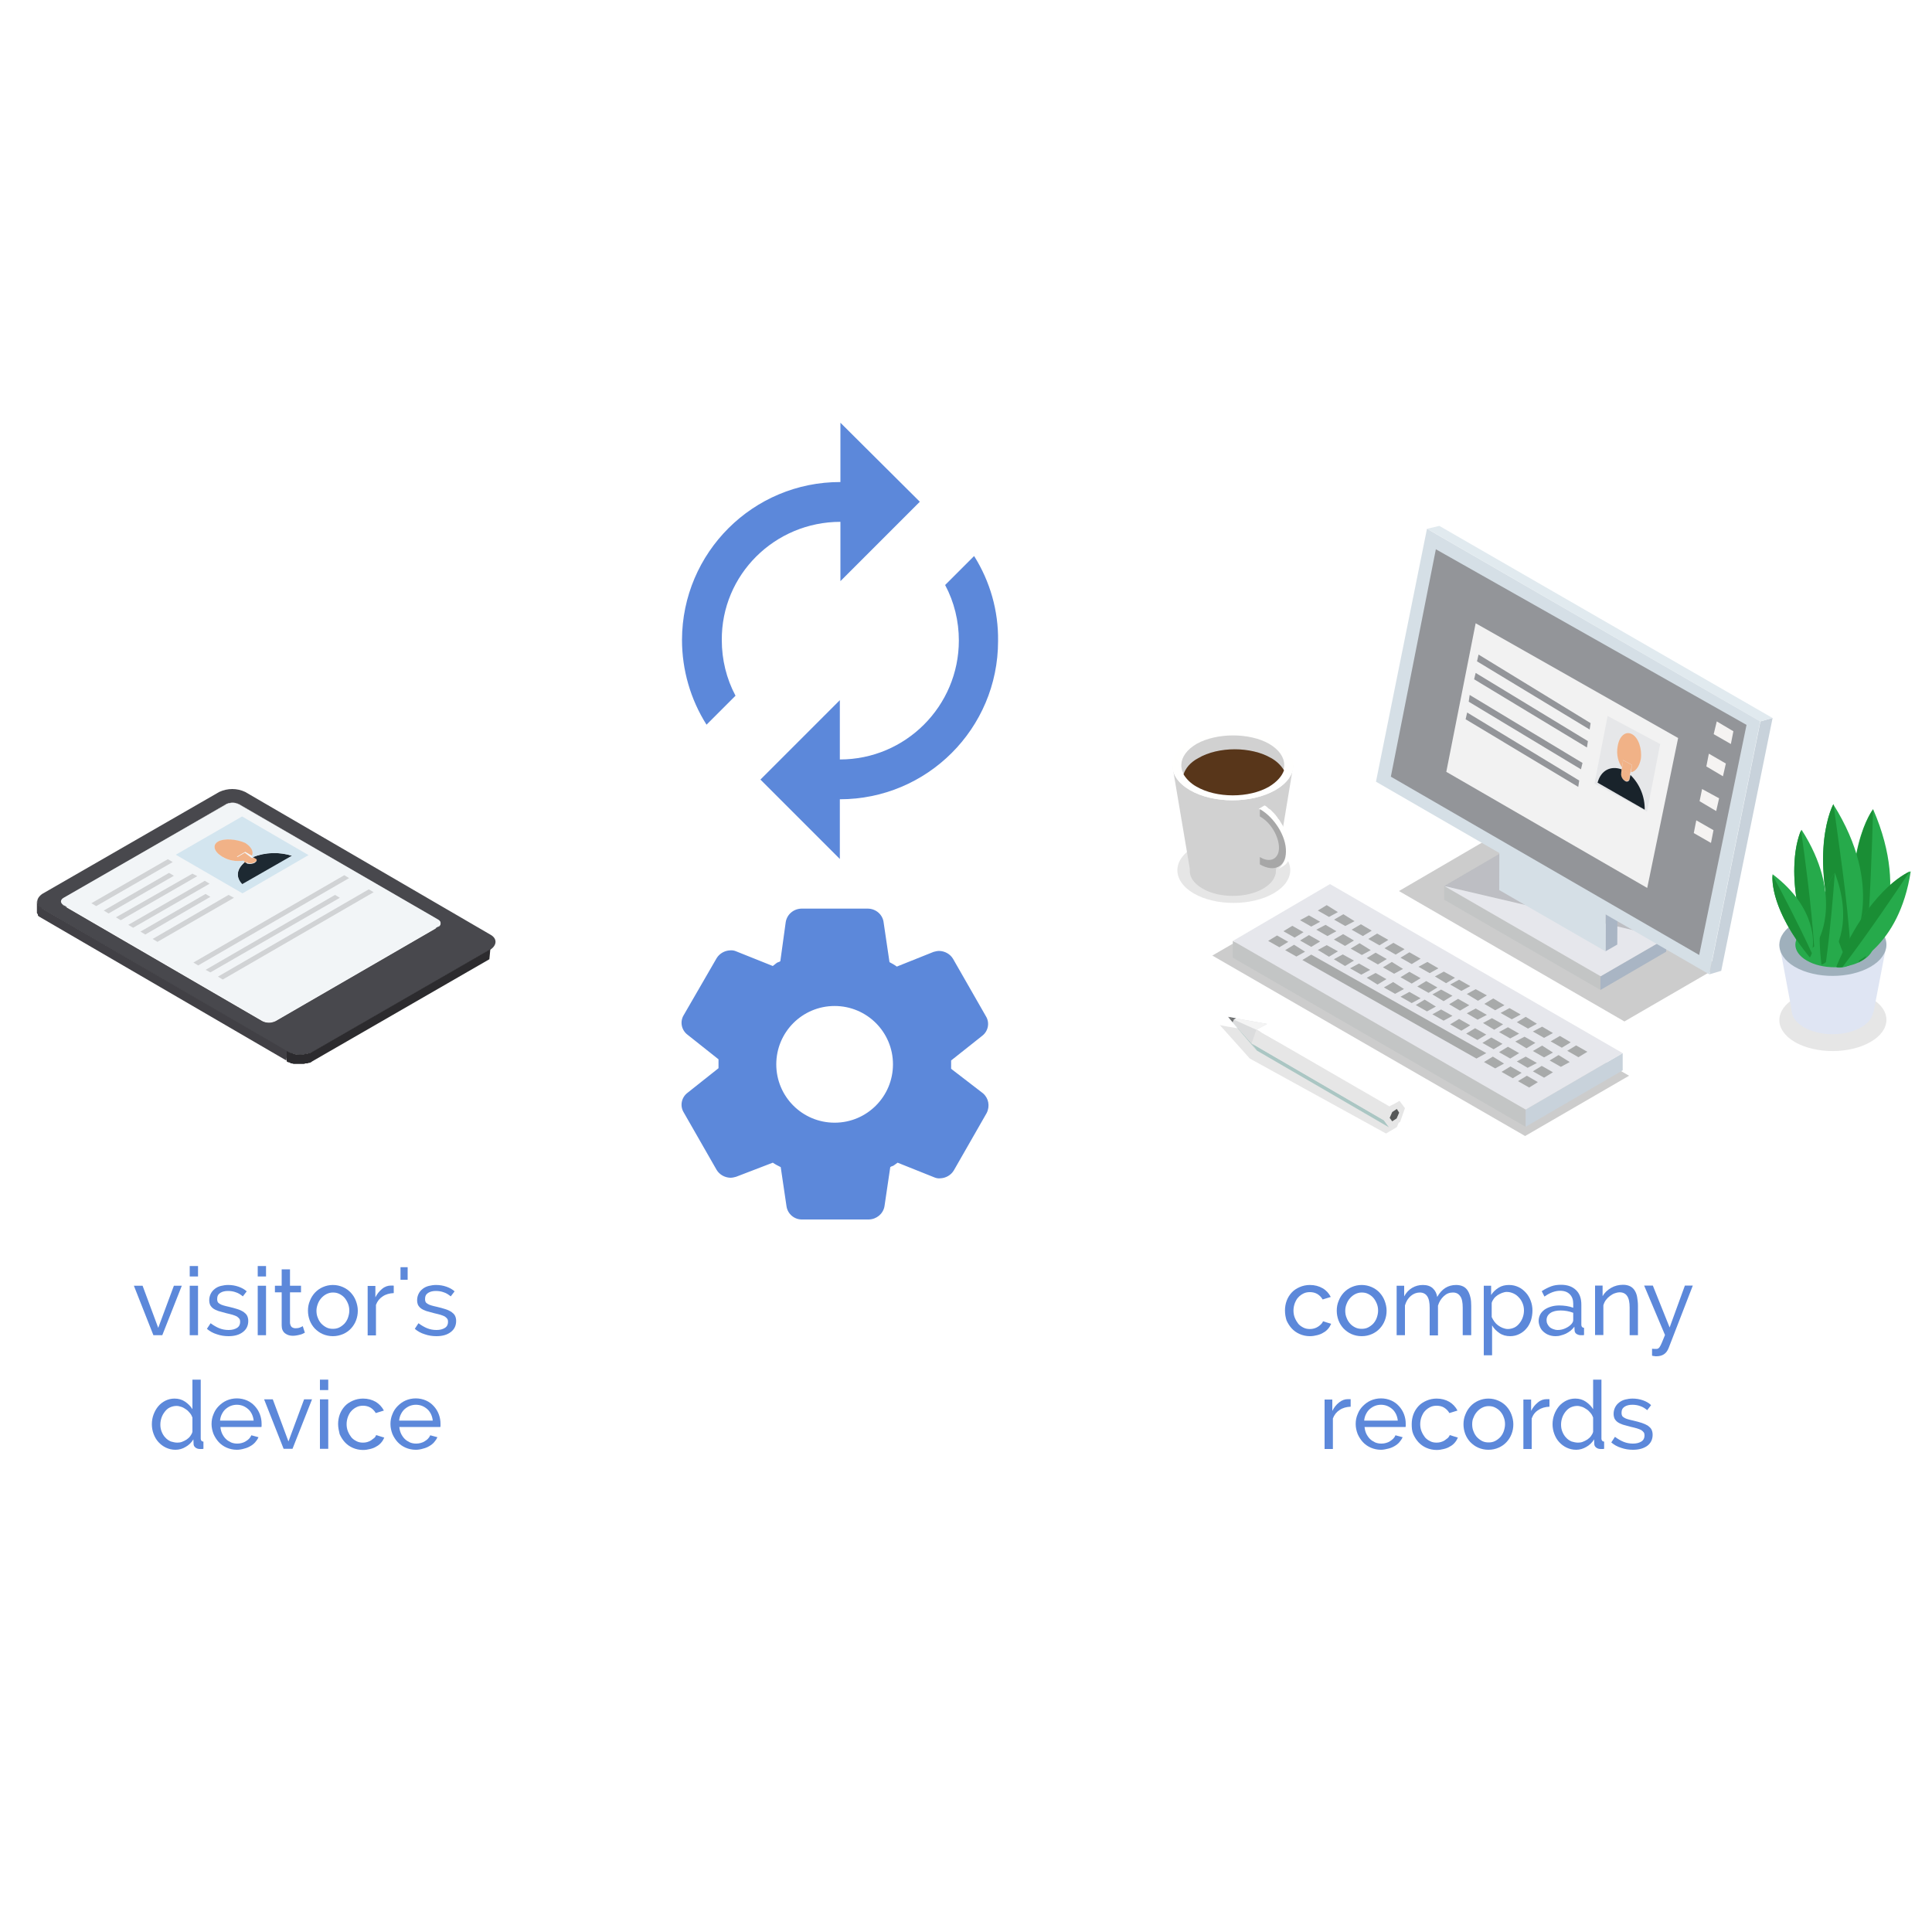 <?xml version="1.0" encoding="utf-8"?>
<!-- Generator: Adobe Illustrator 22.1.0, SVG Export Plug-In . SVG Version: 6.00 Build 0)  -->
<svg version="1.1" id="Layer_1" xmlns="http://www.w3.org/2000/svg" xmlns:xlink="http://www.w3.org/1999/xlink" x="0px" y="0px"
	 viewBox="0 0 1000 999.9" style="enable-background:new 0 0 1000 999.9;" xml:space="preserve">
<style type="text/css">
	.st0{fill:#FFFFFF;}
	.st1{opacity:0.1;}
	.st2{fill:#D1D1D1;}
	.st3{fill:#FFFFFE;}
	.st4{fill:#58361A;}
	.st5{fill:#A7A7A7;}
	.st6{opacity:0.2;}
	.st7{fill:#A9B5C4;}
	.st8{fill:#C3C5C5;}
	.st9{fill:#E6E7EC;}
	.st10{opacity:0.5;}
	.st11{fill:#939599;}
	.st12{fill:#C0C5D1;}
	.st13{fill:#D5DFE6;}
	.st14{fill:#C8D2DB;}
	.st15{fill:#E1EAEF;}
	.st16{fill:#F2F2F2;}
	.st17{fill:#F5F3F2;}
	.st18{fill:#E6E7E9;}
	.st19{fill:#A8AAAA;}
	.st20{fill:#DFE5F3;}
	.st21{fill:#9FB0BC;}
	.st22{fill:#26AA4B;}
	.st23{fill:#1A8E35;}
	.st24{fill:#F1B287;}
	.st25{fill:#19232B;}
	.st26{fill:#AAC6C3;}
	.st27{fill:#DBDCDD;}
	.st28{fill:#E6E6E6;}
	.st29{fill:#565858;}
	.st30{fill:#F4F4F4;}
	.st31{fill:#5A5C5D;}
	.st32{fill:#6D6F70;}
	.st33{fill:#5C88DA;}
	.st34{clip-path:url(#SVGID_2_);}
	.st35{fill:#2C2B2E;}
	.st36{fill:#2D2D30;}
	.st37{fill:#2F2E32;}
	.st38{fill:#313034;}
	.st39{fill:#323235;}
	.st40{fill:#343337;}
	.st41{fill:#363539;}
	.st42{fill:#37373B;}
	.st43{fill:#39383D;}
	.st44{fill:#3B3A3E;}
	.st45{fill:#3C3C40;}
	.st46{clip-path:url(#SVGID_4_);}
	.st47{clip-path:url(#SVGID_6_);}
	.st48{fill:#8E8E8E;}
	.st49{fill:#939393;}
	.st50{fill:#989898;}
	.st51{fill:#9D9D9D;}
	.st52{fill:#A2A2A2;}
	.st53{fill:#ACACAC;}
	.st54{fill:#B0B0B0;}
	.st55{fill:#414045;}
	.st56{fill:#BDBDBD;}
	.st57{clip-path:url(#SVGID_8_);}
	.st58{fill:#898989;}
	.st59{fill:#848484;}
	.st60{fill:#7F7F7F;}
	.st61{fill:#48484D;}
	.st62{fill:#F2F5F7;}
	.st63{fill:#D09A74;}
	.st64{fill:#1D2932;}
	.st65{fill:#D3E5EF;}
	.st66{fill:#D1D3D5;}
	.st67{enable-background:new    ;}
</style>
<rect x="0" y="0" class="st0" width="1000" height="1000"/>
<title>controllo-accessi-4-en</title>
<g class="st1">
	<path d="M618.1,438.3c-11.4,6.6-11.7,17.3-0.3,24.1c11.4,6.6,29.9,6.6,41.4,0s11.4-17.3,0.3-24.1
		C648.3,431.7,629.8,431.7,618.1,438.3z"/>
</g>
<path class="st2" d="M622.4,441.6c-8.6,5.1-8.9,13.2,0,18.3c8.6,5.1,22.8,5.1,31.5,0s8.6-13.2,0-18.3S631.3,436.5,622.4,441.6z"/>
<path class="st2" d="M669.4,396.2L660,453h-43.6l-9.6-56.8H669.4z"/>
<path class="st3" d="M616.1,383.3c-12.2,7.1-12.4,18.5-0.3,25.6s32,7.1,44.4,0c12.2-7.1,12.4-18.5,0.3-25.6
	C648.1,376.2,628.3,376.2,616.1,383.3z"/>
<path class="st3" d="M616.1,383.3c-12.2,7.1-12.4,18.5-0.3,25.6s32,7.1,44.4,0c12.2-7.1,12.4-18.5,0.3-25.6
	C648.1,376.2,628.3,376.2,616.1,383.3z"/>
<path class="st2" d="M619.4,385c-10.4,6.1-10.7,15.7-0.3,21.8s27.4,6.1,37.8,0s10.4-15.7,0-21.8C646.8,379.2,629.8,379.2,619.4,385z
	"/>
<path class="st4" d="M657,407.1c-10.4,6.1-27.4,6.1-37.8,0c-2.7-1.5-5-3.7-6.6-6.3c1-3,3.3-6.1,7.6-8.4c10.4-6.1,27.4-6.1,37.8,0
	c2.7,1.5,5,3.7,6.6,6.3C663.5,401.8,661,404.6,657,407.1z"/>
<path class="st2" d="M653.6,444.7L653.6,444.7l-1.5-0.8l3-1.8c0.5,0.2,0.9,0.5,1.3,0.8c0.3,0,0.3,0,0.3,0.3c0.3,0,0.5,0.3,0.8,0.3
	h3.5c0.3,0,0.5,0,0.5-0.3h0.3c0.3,0,0.5-0.3,0.8-0.3l-3,1.8c-0.3,0-0.3,0.3-0.5,0.3H655C654.5,444.9,654.2,444.7,653.6,444.7
	L653.6,444.7z"/>
<path class="st3" d="M665.6,441.1v-2.5c0-0.4-0.1-0.7-0.3-1c0-0.3-0.1-0.6-0.3-0.8c0-0.3,0-0.5-0.3-0.5c0-0.3-0.3-0.8-0.3-1
	s0-0.3-0.3-0.5c-0.3-0.5-0.3-1-0.5-1.3v-0.3c-0.3-0.5-0.3-0.8-0.5-1.3c0-0.1-0.1-0.2-0.2-0.3c0,0,0,0,0,0c-0.3-0.5-0.5-0.8-0.8-1.3
	c-0.2-0.5-0.5-0.9-0.8-1.3c0-0.3-0.3-0.3-0.3-0.5c-0.3-0.3-0.4-0.6-0.5-1c0-0.3-0.3-0.3-0.3-0.5c-0.3-0.3-0.5-0.8-0.8-1l-1.8-1.8
	c-0.3-0.5-0.8-0.8-1-1.3l-2-2c-0.3,0-0.3-0.3-0.5-0.3c-0.3-0.3-0.6-0.6-1-0.8l-0.3-0.3c-0.5-0.3-0.8-0.5-1.3-0.8l3-1.8
	c0.5,0.2,0.9,0.4,1.3,0.8l0.3,0.3c0.3,0.3,0.6,0.6,1,0.8c0.3,0,0.3,0.3,0.5,0.3l2,2c0.3,0.5,0.8,0.8,1,1.3l0.3,0.3
	c0.3,0.3,0.3,0.5,0.5,0.8s0.3,0.5,0.5,0.5c0,0.3,0.3,0.3,0.3,0.5c0.3,0.3,0.3,0.5,0.5,0.8c0,0.1,0.1,0.2,0.2,0.3c0,0,0,0,0,0
	c0,0.3,0.3,0.3,0.3,0.5s0.3,0.3,0.3,0.5s0.3,0.3,0.3,0.5s0.3,0.3,0.3,0.5c0,0.1,0.1,0.2,0.2,0.3c0,0,0,0,0,0c0.3,0.3,0.4,0.6,0.5,1
	c0.3,0.3,0.3,0.8,0.5,1c0,0.1,0.1,0.3,0.2,0.3c0,0,0,0,0,0c0,0.3,0,0.3,0.3,0.5c0,0.1,0.1,0.2,0.2,0.3c0,0,0,0,0,0
	c0,0.3,0.3,0.5,0.3,0.8v0.3c0.3,0.5,0.3,0.8,0.5,1.3v0.3c0,0.3,0,0.3,0.3,0.5c0,0.2,0.1,0.4,0.3,0.5v0.5c0,0.3,0,0.5,0.3,0.5v1
	c0,0.3,0.1,0.7,0.3,1v2.5c0,3.8-1.3,6.6-3.5,7.9l-3,1.8C664.2,447.7,665.7,444.5,665.6,441.1z"/>
<path class="st5" d="M652.1,418.8v3.8c5.6,3,9.9,10.4,9.9,16.2s-4.6,8.1-9.9,4.8v3.8c7.4,4.3,13.5,1.3,13.5-6.6
	C665.8,433,659.7,423.1,652.1,418.8z"/>
<g class="st6">
	<path d="M890.3,500l-49.5,28.7l-116.7-67.5l49.2-28.7L890.3,500z"/>
</g>
<path class="st7" d="M862.7,485.5l-0.3,7.1l-34,19.8v-7.1L862.7,485.5z"/>
<path class="st8" d="M828.4,505.3v7.1l-80.9-46.7v-7.1L828.4,505.3z"/>
<path class="st9" d="M862.7,485.5l-34.2,19.8l-80.9-46.7l34-19.8L862.7,485.5z"/>
<g class="st10">
	<path class="st11" d="M862.7,485.5l-115.2-26.9l34-19.8L862.7,485.5z"/>
</g>
<path class="st7" d="M831,492.4l6.1-3.5l0.3-63.2l-6.1,3.5L831,492.4z"/>
<path class="st12" d="M831.2,429.2l6.1-3.5l-55-31.7l-6.1,3.5L831.2,429.2z"/>
<path class="st13" d="M776.2,397.5l-0.2,63.2l55,31.7l0.3-63.2L776.2,397.5z"/>
<path class="st14" d="M884.8,504.3l6.1-1.8l26.6-130.9l-6.3,1.8L884.8,504.3z"/>
<path class="st15" d="M911.1,373.4l6.3-1.8L745,272.2l-6.3,1.5L911.1,373.4z"/>
<path class="st13" d="M738.6,273.7l-26.4,130.9l172.5,99.7l26.4-130.9L738.6,273.7z"/>
<path class="st11" d="M743.2,284.3L719.9,402l159.6,92.3L904,375.2L743.2,284.3z"/>
<path class="st16" d="M763.8,322.6l-15.2,76.9l104,60.1l16-77.6L763.8,322.6z"/>
<path class="st11" d="M763.8,348.3l-0.8,3.3l58.4,35.3l0.5-3.3L763.8,348.3z"/>
<path class="st11" d="M765.3,338.8l-0.8,3.5l58.3,35.3l0.5-3.3L765.3,338.8z"/>
<path class="st11" d="M759.4,368.8l-0.8,3.5l58.3,35l0.5-3.3L759.4,368.8z"/>
<path class="st11" d="M760.7,359.7l-0.5,3.5l58.1,35l0.8-3.3L760.7,359.7z"/>
<path class="st17" d="M888.6,373.4L887,380l8.9,5.1l1.3-6.6L888.6,373.4z"/>
<path class="st17" d="M884.5,390.1l-1.3,6.6l8.6,5.1l1.5-6.6L884.5,390.1z"/>
<path class="st17" d="M881,408.4l-1.3,6.3l8.6,5.1l1.5-6.6L881,408.4z"/>
<path class="st17" d="M878,424.6l-1.3,6.6l8.9,5.1l1.3-6.6L878,424.6z"/>
<path class="st18" d="M852.5,420.1l-27.2-14.5l6.8-35l27.2,14.5L852.5,420.1z"/>
<g class="st6">
	<path d="M843.2,556.8L789.4,588l-161.9-93.4l53.8-31.2L843.2,556.8z"/>
</g>
<path class="st14" d="M839.9,545.1v8.9l-50.2,29.2v-8.9L839.9,545.1z"/>
<path class="st8" d="M789.6,574.3v8.9l-151.5-87.5V487L789.6,574.3z"/>
<path class="st9" d="M839.9,545.1l-50.2,29.2L638.2,487l50.2-29.4L839.9,545.1z"/>
<path class="st19" d="M821.6,544.4l-4.6,2.8l-5.8-3.3l4.6-2.8L821.6,544.4z"/>
<path class="st19" d="M813,539.5l-4.6,2.8l-5.8-3.3l4.8-2.8L813,539.5z"/>
<path class="st19" d="M803.8,534.7l-4.6,2.5l-5.8-3.3l4.8-2.5L803.8,534.7z"/>
<path class="st19" d="M795.5,529.9l-4.6,2.5l-5.8-3.3l4.6-2.8L795.5,529.9z"/>
<path class="st19" d="M787.1,525.1l-4.6,2.5l-5.8-3.3l4.6-2.5L787.1,525.1z"/>
<path class="st19" d="M778.7,520.3l-4.8,2.6l-5.6-3.3l4.6-2.8L778.7,520.3z"/>
<path class="st19" d="M769.6,515.2L765,518l-5.8-3.5l4.6-2.5L769.6,515.2z"/>
<path class="st19" d="M761,510.4l-4.6,2.5l-5.8-3.3l4.6-2.5L761,510.4z"/>
<path class="st19" d="M753.1,506.1l-4.6,2.8l-5.8-3.5l4.6-2.5L753.1,506.1z"/>
<path class="st19" d="M744.5,501.2l-4.5,2.5l-5.8-3.3l4.6-2.5L744.5,501.2z"/>
<path class="st19" d="M735.3,496.2l-4.6,2.8l-5.8-3.3l4.6-2.8L735.3,496.2z"/>
<path class="st19" d="M727,491.3l-4.6,2.8l-5.8-3.3l4.6-2.8L727,491.3z"/>
<path class="st19" d="M718.6,486.5l-4.6,2.8l-5.8-3.3l4.6-2.8L718.6,486.5z"/>
<path class="st19" d="M710,481.7l-4.6,2.8l-5.8-3.3l4.8-2.8L710,481.7z"/>
<path class="st19" d="M701.1,476.8l-4.8,2.5l-5.8-3.3l4.8-2.8L701.1,476.8z"/>
<path class="st19" d="M692.5,472.1l-4.6,2.5l-5.8-3.3l4.6-2.8L692.5,472.1z"/>
<path class="st19" d="M812.5,549.7l-4.6,2.5l-5.8-3.3l4.6-2.8L812.5,549.7z"/>
<path class="st19" d="M803.8,544.8l-4.6,2.5l-5.8-3.3l4.8-2.8L803.8,544.8z"/>
<path class="st19" d="M794.7,539.8l-4.6,2.8l-5.8-3.5l4.8-2.5L794.7,539.8z"/>
<path class="st19" d="M786.3,535l-4.6,2.5l-5.8-3.3l4.6-2.5L786.3,535z"/>
<path class="st19" d="M778,530.2l-4.6,2.8l-5.8-3.5l4.6-2.5L778,530.2z"/>
<path class="st19" d="M769.6,525.3l-4.8,2.5l-5.6-3.3l4.6-2.5L769.6,525.3z"/>
<path class="st19" d="M760.5,520.3l-4.8,2.8l-5.6-3.3l4.6-2.8L760.5,520.3z"/>
<path class="st19" d="M751.8,515.4l-4.6,2.8l-5.8-3.5l4.5-2.5L751.8,515.4z"/>
<path class="st19" d="M744,511.1l-4.6,2.8l-5.8-3.3l4.6-2.8L744,511.1z"/>
<path class="st19" d="M735.3,506.3l-4.6,2.8l-5.8-3.3l4.6-2.8L735.3,506.3z"/>
<path class="st19" d="M726.2,501.5l-4.6,2.5l-5.8-3.3l4.6-2.8L726.2,501.5z"/>
<path class="st19" d="M717.8,496.4l-4.6,2.8l-5.8-3.3l4.6-2.8L717.8,496.4z"/>
<path class="st19" d="M709.5,491.8l-4.6,2.5l-5.8-3.3l4.6-2.8L709.5,491.8z"/>
<path class="st19" d="M700.8,486.8l-4.6,2.8l-5.8-3.3l4.8-2.8L700.8,486.8z"/>
<path class="st19" d="M691.7,482l-4.6,2.5l-5.8-3.3l4.8-2.5L691.7,482z"/>
<path class="st19" d="M683.3,477.1l-4.6,2.5l-5.8-3.3l4.6-2.5L683.3,477.1z"/>
<path class="st19" d="M803.8,555l-4.6,2.8l-5.8-3.3l4.6-2.8L803.8,555z"/>
<path class="st19" d="M795.5,550.2l-4.8,2.5l-5.6-3.3l4.6-2.5L795.5,550.2z"/>
<path class="st19" d="M786.3,545.1l-4.6,2.8l-5.8-3.3l4.6-2.8L786.3,545.1z"/>
<path class="st19" d="M777.7,540.3l-4.6,2.8l-5.8-3.3l4.6-2.8L777.7,540.3z"/>
<path class="st19" d="M769.3,535.5l-4.6,2.8l-5.8-3.3l4.6-2.8L769.3,535.5z"/>
<path class="st19" d="M761,530.7l-4.6,2.8l-5.8-3.3l4.6-2.8L761,530.7z"/>
<path class="st19" d="M751.8,525.8l-4.6,2.5l-5.8-3.3l4.5-2.5L751.8,525.8z"/>
<path class="st19" d="M743.2,521l-4.6,2.5l-5.8-3.3l4.6-2.8L743.2,521z"/>
<path class="st19" d="M735.3,516.7l-4.6,2.5l-5.8-3.3l4.6-2.5L735.3,516.7z"/>
<path class="st19" d="M726.7,511.9l-4.6,2.5l-5.8-3.3l4.8-2.8L726.7,511.9z"/>
<path class="st19" d="M717.6,506.8l-4.6,2.8l-5.6-3.5l4.6-2.5L717.6,506.8z"/>
<path class="st19" d="M709.2,502l-4.6,2.5l-5.8-3.3l4.6-2.5L709.2,502z"/>
<path class="st19" d="M700.8,497.2l-4.6,2.8l-5.8-3.5l4.6-2.5L700.8,497.2z"/>
<path class="st19" d="M692.5,492.4l-4.6,2.8l-5.8-3.5l4.6-2.5L692.5,492.4z"/>
<path class="st19" d="M683.3,487.3l-4.6,2.8l-5.8-3.3l4.6-2.8L683.3,487.3z"/>
<path class="st19" d="M674.7,482.5l-4.6,2.8l-5.8-3.3l4.6-2.8L674.7,482.5z"/>
<path class="st19" d="M796,560.1l-4.5,2.8l-5.8-3.3l4.6-2.8L796,560.1z"/>
<path class="st19" d="M787.6,555.3l-4.6,2.8l-5.8-3.3l4.6-2.8L787.6,555.3z"/>
<path class="st19" d="M778.5,550.5l-4.6,2.5l-5.8-3.3l4.6-2.8L778.5,550.5z"/>
<path class="st19" d="M769.3,545.1l-5.1,2.8l-90.1-51l4.6-2.8L769.3,545.1z"/>
<path class="st19" d="M675.5,492.6l-4.5,2.5l-5.8-3.3l4.6-2.8L675.5,492.6z"/>
<path class="st19" d="M666.8,487.5l-4.6,2.8l-5.8-3.3l4.6-2.8L666.8,487.5z"/>
<g class="st1">
	<path d="M929.2,516.5c-10.9,6.3-10.9,16.5-0.3,22.8c10.9,6.3,28.4,6.3,39.3,0s10.9-16.5,0.3-22.6
		C957.6,510.4,940.1,510.4,929.2,516.5z"/>
</g>
<path class="st20" d="M933.7,514.4c-8.4,4.8-8.4,12.4,0,17.3c8.1,4.8,21.6,4.8,29.7,0s8.4-12.4,0-17.3
	C955.3,509.6,942.1,509.6,933.7,514.4z"/>
<path class="st20" d="M976.3,489.8l-6.6,34.3h-42.1l-6.6-35.3L976.3,489.8z"/>
<path class="st21" d="M929.2,477.6c-10.9,6.3-10.9,16.5-0.3,22.8c10.9,6.3,28.4,6.3,39.3,0s10.9-16.5,0.3-22.6
	C957.6,471.3,940.1,471.3,929.2,477.6z"/>
<path class="st22" d="M935.2,480.7c-7.9,4.6-7.9,11.9,0,16.5s20.8,4.6,28.7,0s7.9-11.9,0-16.5S943.1,476.1,935.2,480.7z"/>
<path class="st22" d="M969.2,491.1c0,0,20.5-25.9,0.3-72.3c0,0-17.8,22.3-7.6,79.4C965,496.6,967.5,494.1,969.2,491.1z"/>
<path class="st23" d="M969.5,419c-0.5,18-1.5,49-3.8,76.6c-1,1-2.2,1.7-3.5,2.3C952.7,444.7,967.5,421.8,969.5,419z"/>
<path class="st22" d="M959.3,487.8c0,0,16.5-28.7-10.4-71.5c0,0-14.2,24.6,4.3,79.7C953.3,495.9,956.8,493.8,959.3,487.8z"/>
<path class="st23" d="M949,416.2c2.3,17.8,7.3,48.7,8.9,76.4c-0.8,1.1-1.8,2.1-3,2.8C934.7,447.5,947.4,419.3,949,416.2z"/>
<path class="st22" d="M958.3,499.2c0,0,24.6-8.6,30.7-48.2c0,0-21.1,7.4-38.3,49.7C950.5,500.7,953.8,501.5,958.3,499.2z"/>
<path class="st23" d="M988.5,451c-7.9,11.9-21.6,32.2-34.8,49.5c-1.1,0.2-2.2,0.2-3.3,0C966.7,461.4,986,452.3,988.5,451z"/>
<path class="st22" d="M947.4,495.4c0,0,13.2-15,2.3-43.6c0,0-11.4,12.9-6.8,47.7C942.9,499.2,945.1,498.4,947.4,495.4z"/>
<path class="st23" d="M949.7,451.8c-0.8,10.9-2.3,29.4-4.6,46.2c-0.7,0.6-1.4,1-2.3,1.3C938.8,467,948.2,453.5,949.7,451.8z"/>
<path class="st22" d="M941.6,485.8c0,0,12.4-22.8-9.1-56.3c0,0-10.9,19.5,4.3,62.7C939,490.5,940.7,488.3,941.6,485.8z"/>
<path class="st23" d="M932.2,429.7c2,14,5.3,38.3,6.8,60.1c-0.7,0.8-1.4,1.6-2.3,2.3C922.6,451.8,931.2,432.2,932.2,429.7z"/>
<path class="st22" d="M938.3,489.8c0,0,3-19.3-20.8-37.3c0,0-2.5,16.5,19,42.9C936.8,495.7,938.3,493.6,938.3,489.8z"/>
<path class="st23" d="M917.5,453c5.1,9.4,13.5,25.6,20.3,40.3c-0.2,0.8-0.6,1.6-1,2.3C916.5,471,917.2,455.1,917.5,453z"/>
<path class="st24" d="M841.6,399.5c-1.3-0.8-2.3-0.3-2.5,1v0.5c0,1.3,0.7,2.4,1.8,3c0.8,0.5,1.9,0.3,2.5-0.5V403
	C843.6,401.6,842.9,400.2,841.6,399.5z"/>
<path class="st24" d="M844.7,380c-3.3-1.8-6.6,1-7.4,6.3c-0.8,4.1,0.3,8.4,2.3,10.9l0.5-3.8l4.6,2.5l-0.5,3.8
	c2.3-0.3,4.3-2.8,5.1-6.9C850,387.6,848,381.7,844.7,380z"/>
<path class="st24" d="M844.7,396l-4.6-2.5l-0.5,3.8l-0.3,1l-0.3,2.3c0.3-1.3,1.3-1.8,2.5-1c1.3,0.7,1.9,2.1,1.8,3.5l0.3-2L844.7,396
	z"/>
<path class="st25" d="M839.3,398.2c-5.6-2-10.7,0.5-12.4,6.9l24.4,14c0.1-6.8-2.6-13.3-7.4-18l-0.5,2.5c-0.3,0.8-1.2,1.2-2,0.8
	c-0.2-0.1-0.4-0.2-0.5-0.3c-1-0.7-1.7-1.8-1.8-3v-0.5L839.3,398.2z"/>
<g class="st1">
	<path d="M635.6,531.4l16.8,2.8L723,573l2.8,3.8l-2.8,6.6l-5.6,3.3l-70.5-38.8l-15.5-17.3L635.6,531.4z"/>
</g>
<path class="st26" d="M635.6,526.4l15,17.5l-2.8-3.8L635.6,526.4z"/>
<path class="st27" d="M635.6,526.4l12.2,13.7l8.1-10.1L635.6,526.4z"/>
<path class="st26" d="M716.3,579.8L647.8,540l2.8,3.8l68.5,39.8L716.3,579.8z"/>
<path class="st28" d="M719.1,572.8l-68.8-39.8l-2.5,7.1l68.5,39.8L719.1,572.8z"/>
<path class="st0" d="M724.4,569.7L656,529.9l-5.6,3l68.8,39.8L724.4,569.7z"/>
<path class="st28" d="M719.1,572.8l-2.8,7.1l2.8,3.8l5.6-3l2.5-7.1l-2.8-3.8L719.1,572.8z"/>
<path class="st29" d="M720.6,575.6l-1.3,3l1.3,1.8l2.3-1.5l1.3-3L723,574L720.6,575.6z"/>
<path class="st30" d="M635.6,526.4l14.7,6.6l5.6-3L635.6,526.4z"/>
<path class="st31" d="M638.7,527.6l-3-1.3l4.1,0.8L638.7,527.6z"/>
<path class="st32" d="M638.7,527.6l-0.7,1.5l-2.3-2.8L638.7,527.6z"/>
<path class="st33" d="M508.8,565.9l-16.5-12.7v-4.3l16-12.7c3.2-2.4,4.1-6.8,2-10.2l-17-29.7c-1.5-2.5-4.2-4-7.1-4.1
	c-1,0-2,0.2-3,0.5l-19,7.6c-1.2-0.9-2.5-1.6-3.8-2.3l-3-20.3c-0.4-4.2-3.9-7.3-8.1-7.4h-34.5c-4,0.1-7.4,2.9-8.1,6.9l-2.8,20.3
	c-0.5,0.5-1.5,0.5-2,1L400,500l-19-7.6c-0.9-0.4-2-0.6-3-0.5c-2.9,0.1-5.6,1.6-7.1,4.1l-17,29.4c-2.1,3.4-1.2,7.8,2,10.2l16,12.7
	v4.6l-16,12.7c-3.2,2.4-4.1,6.8-2,10.2l17,29.7c1.5,2.5,4.2,4,7.1,4.1c1,0,2-0.2,3-0.5l19-7.3c1.3,0.9,2.7,1.6,4.1,2.3l3,20.3
	c0.6,4,4.1,6.9,8.1,6.8h34.5c4-0.1,7.4-2.9,8.1-6.8l3-20.3c0.5-0.5,1.5-0.5,2-1l1.8-1.3l19,7.6c0.9,0.4,2,0.6,3,0.5
	c2.9-0.1,5.6-1.6,7.1-4.1l17-29.7C512.5,572.5,511.7,568.4,508.8,565.9z M432,581.1c-16.7,0-30.2-13.5-30.2-30.2
	s13.5-30.2,30.2-30.2c16.7,0,30.2,13.5,30.2,30.2c0,16.6-13.4,30.1-30,30.2C432.1,581.1,432,581.1,432,581.1z"/>
<path class="st33" d="M435,270.1v30.7l41.1-41.1L435,218.8v30.7c-45.2-0.1-81.9,36.5-82,81.7c0,15.5,4.4,30.8,12.7,43.9l15-15
	c-4.7-8.8-7.1-18.7-7.1-28.7C373.3,297.5,401,270.1,435,270.1z M504.2,287.8l-15,15c4.7,8.8,7.1,18.7,7.1,28.7
	c0,34-27.6,61.6-61.6,61.6v-30.7l-41.1,41.1l41.1,41.1v-30.9c45.2,0,81.9-36.6,81.9-81.9c0,0,0,0,0-0.1
	C516.8,316.2,512.5,301,504.2,287.8z"/>
<g>
	<defs>
		<path id="SVGID_1_" d="M124,421.6v-5.3c-2.1-1-4.5-1-6.6,0v5.3C118.9,420.6,122,420.6,124,421.6z"/>
	</defs>
	<clipPath id="SVGID_2_">
		<use xlink:href="#SVGID_1_"  style="overflow:visible;"/>
	</clipPath>
	<g class="st34">
		<path class="st35" d="M117.1,416.2v5.3c0.3,0,0.5-0.3,0.8-0.3V416C117.6,416,117.3,416.1,117.1,416.2z"/>
		<path class="st36" d="M117.9,415.7v5.3c0.3,0,0.3-0.3,0.5-0.3v-5.3C118.2,415.6,118.1,415.7,117.9,415.7z"/>
		<path class="st37" d="M118.4,415.7v5.3h0.5v-5.3C118.6,415.5,118.6,415.5,118.4,415.7z"/>
		<rect x="118.9" y="415.5" class="st38" width="0.5" height="5.3"/>
		<rect x="119.4" y="415.5" class="st39" width="0.5" height="5.3"/>
		<rect x="119.9" y="415.5" class="st40" width="0.5" height="5.3"/>
		<rect x="120.1" y="415.2" class="st41" width="0.5" height="5.3"/>
		<rect x="120.7" y="415.5" class="st42" width="0.5" height="5.3"/>
		<rect x="121.2" y="415.5" class="st43" width="0.5" height="5.3"/>
		<path class="st44" d="M122,415.5v5.4c0.3,0,0.5,0.3,1,0.3v-5.4C122.7,415.6,122.3,415.5,122,415.5z"/>
		<path class="st45" d="M122.7,415.7v5.3c0.4,0.1,0.7,0.2,1,0.5v-5.3C123.4,415.9,123.1,415.8,122.7,415.7z"/>
	</g>
</g>
<path class="st36" d="M32.9,464.7v5.6l84.2-48.7v-5.3L32.9,464.7z"/>
<g>
	<defs>
		<path id="SVGID_3_" d="M31.4,466.7v5.3c0.1-0.8,0.5-1.6,1.3-2v-5.3C31.9,465.5,31.4,466,31.4,466.7z"/>
	</defs>
	<clipPath id="SVGID_4_">
		<use xlink:href="#SVGID_3_"  style="overflow:visible;"/>
	</clipPath>
	<g class="st46">
		<path class="st35" d="M31.4,466.7v5.3c0.1-0.8,0.5-1.6,1.3-2v-5.3C31.9,465.5,31.4,466,31.4,466.7z"/>
	</g>
</g>
<g>
	<defs>
		<path id="SVGID_5_" d="M31.4,466.7v5.3c0.1,0.8,0.5,1.6,1.3,2v-5.3C31.9,468.3,31.4,467.6,31.4,466.7z"/>
	</defs>
	<clipPath id="SVGID_6_">
		<use xlink:href="#SVGID_5_"  style="overflow:visible;"/>
	</clipPath>
	<g class="st47">
		<path class="st48" d="M31.4,466.7L31.4,466.7z"/>
		<path class="st49" d="M31.4,466.7L31.4,466.7z"/>
		<path class="st50" d="M31.4,467v0.3C31.6,467.2,31.4,467.2,31.4,467z"/>
		<path class="st51" d="M31.6,467.2L31.6,467.2z"/>
		<path class="st52" d="M31.6,467.7v5.3c0,0.1,0.1,0.3,0.2,0.3c0,0,0,0,0,0V468C31.9,467.9,31.8,467.7,31.6,467.7
			C31.6,467.7,31.6,467.7,31.6,467.7z"/>
		<path class="st5" d="M31.9,468v5.3l0.2,0.3v-5.3C32.1,468.1,32,468,31.9,468C31.9,468,31.9,468,31.9,468z"/>
		<path class="st53" d="M32.1,468.3v5.3l0.5,0.5v-5.3C32.6,468.5,32.4,468.3,32.1,468.3z"/>
		<path class="st54" d="M32.9,468.8L32.9,468.8z"/>
	</g>
</g>
<path class="st55" d="M123.7,416.2l0.3,5.3l103,59.9v-5.3L123.7,416.2z"/>
<path class="st56" d="M32.9,468.8v5.3l103,59.9v-5.3L32.9,468.8z"/>
<g>
	<defs>
		<path id="SVGID_7_" d="M135.9,528.6v5.3c2.1,1,4.5,1,6.6,0v-5.3C140.4,529.6,138,529.6,135.9,528.6z"/>
	</defs>
	<clipPath id="SVGID_8_">
		<use xlink:href="#SVGID_7_"  style="overflow:visible;"/>
	</clipPath>
	<g class="st57">
		<path class="st54" d="M135.9,528.6v5.3c0.3,0.3,0.8,0.3,1,0.5v-5.3C136.6,528.8,136.1,528.8,135.9,528.6z"/>
		<path class="st53" d="M136.9,529.1v5.3c0.3,0,0.5,0.3,1,0.3v-5.3C137.6,529.2,137.2,529.1,136.9,529.1z"/>
		<path class="st5" d="M138,529.1v5.3h0.5v-5.3C138.2,529.4,138,529.4,138,529.1z"/>
		<rect x="138.4" y="529.4" class="st52" width="0.5" height="5.3"/>
		<rect x="138.9" y="529.4" class="st51" width="0.5" height="5.3"/>
		<rect x="139.4" y="529.4" class="st50" width="0.5" height="5.3"/>
		<rect x="139.9" y="529.4" class="st49" width="0.5" height="5.3"/>
		<path class="st48" d="M140.4,529.4v5.3h0.5v-5.3C140.8,529.2,140.6,529.2,140.4,529.4C140.4,529.4,140.4,529.4,140.4,529.4z"/>
		<rect x="140.7" y="529.1" class="st58" width="0.5" height="5.3"/>
		<path class="st59" d="M141.2,529.1v5.3c0.3,0,0.5,0,0.5-0.3v-5.4C141.6,529,141.4,529.1,141.2,529.1z"/>
		<path class="st60" d="M142,528.8v5.3c0.3,0,0.5-0.3,0.8-0.3v-5.3C142.5,528.6,142.2,528.8,142,528.8z"/>
	</g>
</g>
<path class="st61" d="M113.5,409.9c4.3-2,9.2-2,13.4,0l126.8,73.8c3.8,2,3.6,5.6,0,7.9l-91.6,52.8c-4.2,2-9.2,2-13.4,0L22,470.5
	c-3.8-2-3.5-5.6,0-7.9L113.5,409.9z M135.9,528.6c2.1,1,4.5,1,6.6,0l84.2-48.7c1.8-1,1.8-2.8,0-3.8l-103-59.9c-2.1-1-4.5-1-6.6,0
	L32.9,465c-1.8,1-1.8,2.8,0,3.8L135.9,528.6z"/>
<path class="st62" d="M32.9,464.7c-1.8,1-1.8,2.8,0,3.8l103,59.9c2.1,1,4.5,1,6.6,0l84.2-48.7c1.8-1,1.8-2.8,0-3.8l-103-59.6
	c-2.1-1-4.5-1-6.6,0L32.9,464.7z"/>
<path class="st55" d="M148.8,544.1L22,470.3c-0.3-0.3-0.5-0.3-0.5-0.5c-0.3-0.3-0.5-0.3-0.8-0.5l-0.8-0.8v-0.3
	c-0.3-0.3-0.3-0.5-0.5-0.8c0-0.3-0.3-0.8-0.3-1v6.1c0,0.3,0.3,0.3,0.3,0.5c0,0.1,0.1,0.3,0.2,0.3c0,0,0,0,0,0v0.5
	c0.3,0.3,0.3,0.5,0.5,0.5c0.3,0.3,0.5,0.3,0.8,0.5c0.3,0,0.3,0.3,0.5,0.3l126.8,73.8L148.8,544.1z"/>
<path class="st35" d="M253.8,491.3l-91.6,52.8l-1.5,0.8h-0.3c-0.5,0.3-1,0.3-1.5,0.5h-0.3c-0.5,0-1,0.3-1.5,0.3h-3.8
	c-0.4,0-0.9-0.1-1.3-0.3c-0.3,0-0.5-0.3-1-0.3c-0.3,0-0.5-0.3-1-0.3c-0.1,0-0.2-0.1-0.3-0.2c0,0,0,0,0,0c-0.4-0.2-0.8-0.4-1.3-0.5
	v5.3c0.5,0.3,0.8,0.5,1.3,0.5c0.1,0,0.2,0.1,0.3,0.2c0,0,0,0,0,0c0.3,0,0.3,0,0.5,0.3h0.5c0.3,0,0.8,0.3,1,0.3h5.1
	c0.3,0,0.7-0.1,1-0.3h1c0.3,0,0.5-0.3,1-0.3h0.3c0.5-0.2,0.9-0.5,1.3-0.8l91.6-52.8L253.8,491.3z"/>
<path class="st63" d="M132.6,444.7"/>
<path class="st24" d="M126.7,441.4l-4.3,2.5l3.3,2l0.8,0.5l1.5,0.8c-0.8-0.5-0.5-1.5,0.5-2c1.1-0.7,2.4-0.8,3.5-0.3l-2-1
	L126.7,441.4z"/>
<path class="st24" d="M128.8,444.7c-1.3,0.8-1.5,1.5-0.5,2h0.3c1.1,0.3,2.3,0.1,3.3-0.5c1-0.5,1.3-1.5,0.8-2c-0.1,0-0.2-0.1-0.3-0.2
	c0,0,0,0,0,0C131.1,443.9,129.9,444.2,128.8,444.7z"/>
<path class="st64" d="M130.8,443.6l1.8,1c0.5,0.5,0.3,1.3-0.8,2c-1,0.5-2.2,0.7-3.3,0.5h-0.3l-1.5-0.8c-4.3,3.6-4.8,8.1-1.3,11.7
	l25.9-15C144.6,440.8,137.4,441,130.8,443.6z"/>
<path class="st65" d="M159.7,442.6l-34.2,19.8L91,442.4l34.3-19.8L159.7,442.6z M151.1,442.9c-6.7-2-13.8-1.8-20.3,0.8l-0.5-0.3
	c1-2-0.3-4.6-3.6-6.6c-4.3-2.5-10.4-3-13.7-1.3s-2.3,5.3,2,7.9c3.3,2,7.2,2.7,10.9,2l0.8,0.5c-4.3,3.5-4.8,8.1-1.3,11.7L151.1,442.9
	z"/>
<path class="st24" d="M113,435.5c-3.3,1.8-2.3,5.3,2,7.9c3.3,2,7.2,2.7,10.9,2l-3.3-2l4.3-2.5l3.5,2c1-2-0.3-4.6-3.5-6.6
	C122.4,434.3,116.1,433.8,113,435.5z"/>
<path class="st66" d="M53.7,471.3l2.5,1.5L90,453.3l-2.5-1.5L53.7,471.3z"/>
<path class="st66" d="M60,474.8l2.5,1.5l39.6-22.8l-2.5-1.3L60,474.8z"/>
<path class="st66" d="M66.4,478.7l2.5,1.5l39.6-22.8l-2.5-1.5L66.4,478.7z"/>
<path class="st66" d="M72.7,482.2l2.5,1.5l33.7-19.5l-2.5-1.5L72.7,482.2z"/>
<path class="st66" d="M79,486l2.5,1.5l39.6-22.8l-2.8-1.5L79,486z"/>
<path class="st66" d="M100.1,498.2l2.5,1.5l78.1-45.2l-2.5-1.5L100.1,498.2z"/>
<path class="st66" d="M106.4,502l2.5,1.3l67-38.6l-2.5-1.5L106.4,502z"/>
<path class="st66" d="M47.3,467.5l2.5,1.5l39.6-22.8l-2.5-1.5L47.3,467.5z"/>
<path class="st66" d="M112.8,505.5l2.5,1.5l78.1-45.2l-2.5-1.5L112.8,505.5z"/>
<g class="st67">
	<path class="st33" d="M79.4,691.1l-10.1-25.6h4.5l8.1,21.8l8.1-21.8h4.1L84,691.1H79.4z"/>
	<path class="st33" d="M98.2,660.7v-5.4h4.3v5.4H98.2z M98.2,691.1v-25.6h4.3v25.6H98.2z"/>
	<path class="st33" d="M118.3,691.6c-2.1,0-4.1-0.3-6.1-1c-2-0.6-3.7-1.6-5.1-2.8l1.9-2.9c1.5,1.1,3,2,4.5,2.6
		c1.5,0.6,3.1,0.9,4.8,0.9c1.9,0,3.3-0.4,4.4-1.1c1.1-0.7,1.6-1.8,1.6-3.1c0-0.6-0.1-1.2-0.4-1.6s-0.7-0.8-1.3-1.2
		c-0.6-0.3-1.3-0.6-2.3-0.9s-2-0.5-3.2-0.8c-1.5-0.4-2.9-0.8-4-1.1c-1.1-0.4-2-0.8-2.7-1.3c-0.7-0.5-1.2-1.1-1.6-1.8
		c-0.3-0.7-0.5-1.5-0.5-2.5c0-1.3,0.3-2.4,0.8-3.4c0.5-1,1.2-1.8,2.1-2.5c0.9-0.7,1.9-1.2,3.1-1.5c1.2-0.3,2.5-0.5,3.8-0.5
		c1.9,0,3.7,0.3,5.4,0.9s3.1,1.4,4.2,2.4l-2,2.6c-1.1-0.9-2.3-1.7-3.6-2.1c-1.3-0.5-2.7-0.7-4.1-0.7c-1.6,0-2.9,0.3-4,1
		c-1.1,0.7-1.6,1.7-1.6,3.2c0,0.6,0.1,1.1,0.3,1.5c0.2,0.4,0.6,0.7,1.1,1c0.5,0.3,1.1,0.6,1.9,0.8c0.8,0.2,1.7,0.5,2.8,0.7
		c1.7,0.4,3.2,0.8,4.4,1.2c1.3,0.4,2.3,0.9,3.1,1.4c0.8,0.6,1.5,1.2,1.9,2c0.4,0.8,0.6,1.7,0.6,2.7c0,2.4-0.9,4.3-2.7,5.7
		C123.9,690.9,121.4,691.6,118.3,691.6z"/>
	<path class="st33" d="M133.4,660.7v-5.4h4.3v5.4H133.4z M133.4,691.1v-25.6h4.3v25.6H133.4z"/>
</g>
<g class="st67">
	<path class="st33" d="M157.8,689.8c-0.3,0.1-0.6,0.3-1,0.5c-0.4,0.2-0.9,0.4-1.4,0.5s-1.1,0.3-1.8,0.4c-0.6,0.1-1.3,0.2-2,0.2
		c-1.6,0-2.9-0.4-4.1-1.3c-1.1-0.9-1.7-2.2-1.7-4v-17.2h-3.5v-3.4h3.5V657h4.3v8.5h5.7v3.4h-5.7v15.9c0.1,0.9,0.4,1.6,0.9,2.1
		c0.6,0.4,1.2,0.6,2,0.6c0.8,0,1.6-0.1,2.3-0.4c0.7-0.3,1.2-0.5,1.4-0.7L157.8,689.8z"/>
</g>
<g class="st67">
	<path class="st33" d="M172.3,691.6c-1.9,0-3.7-0.4-5.3-1.1c-1.6-0.7-2.9-1.7-4.1-2.9c-1.1-1.2-2-2.6-2.6-4.2
		c-0.6-1.6-0.9-3.3-0.9-5c0-1.8,0.3-3.5,1-5.1c0.6-1.6,1.5-3,2.6-4.2c1.1-1.2,2.5-2.2,4.1-2.9c1.6-0.7,3.3-1.1,5.2-1.1
		c1.9,0,3.6,0.4,5.2,1.1c1.6,0.7,3,1.7,4.1,2.9c1.1,1.2,2,2.6,2.6,4.2c0.6,1.6,1,3.3,1,5.1c0,1.8-0.3,3.4-0.9,5
		c-0.6,1.6-1.5,3-2.6,4.2c-1.1,1.2-2.5,2.2-4.1,2.9C175.9,691.2,174.2,691.6,172.3,691.6z M163.8,678.4c0,1.3,0.2,2.6,0.7,3.7
		c0.4,1.1,1,2.1,1.8,3c0.8,0.8,1.7,1.5,2.7,2c1,0.5,2.1,0.7,3.3,0.7c1.2,0,2.3-0.2,3.3-0.7s1.9-1.2,2.7-2c0.8-0.9,1.4-1.9,1.8-3
		c0.4-1.2,0.7-2.4,0.7-3.7c0-1.3-0.2-2.5-0.7-3.7s-1.1-2.2-1.8-3c-0.8-0.9-1.7-1.5-2.7-2s-2.1-0.7-3.3-0.7c-1.2,0-2.3,0.3-3.3,0.8
		c-1,0.5-1.9,1.2-2.7,2.1c-0.8,0.9-1.4,1.9-1.8,3S163.8,677.1,163.8,678.4z"/>
	<path class="st33" d="M203.8,669.3c-2.2,0.1-4.1,0.6-5.7,1.7c-1.6,1-2.8,2.5-3.5,4.4v15.8h-4.3v-25.6h4v5.9c0.9-1.8,2-3.2,3.5-4.4
		c1.4-1.2,3-1.7,4.6-1.7c0.3,0,0.6,0,0.8,0c0.2,0,0.4,0,0.6,0.1V669.3z"/>
</g>
<g class="st67">
	<path class="st33" d="M207.3,662.4v-6.5h3.7v6.5H207.3z"/>
</g>
<g class="st67">
	<path class="st33" d="M225.9,691.6c-2.1,0-4.1-0.3-6.1-1c-2-0.6-3.7-1.6-5.1-2.8l1.9-2.9c1.5,1.1,3,2,4.5,2.6
		c1.5,0.6,3.1,0.9,4.8,0.9c1.9,0,3.3-0.4,4.4-1.1c1.1-0.7,1.6-1.8,1.6-3.1c0-0.6-0.1-1.2-0.4-1.6s-0.7-0.8-1.3-1.2
		c-0.6-0.3-1.3-0.6-2.3-0.9s-2-0.5-3.2-0.8c-1.5-0.4-2.9-0.8-4-1.1c-1.1-0.4-2-0.8-2.7-1.3c-0.7-0.5-1.2-1.1-1.6-1.8
		c-0.3-0.7-0.5-1.5-0.5-2.5c0-1.3,0.3-2.4,0.8-3.4c0.5-1,1.2-1.8,2.1-2.5c0.9-0.7,1.9-1.2,3.1-1.5c1.2-0.3,2.5-0.5,3.8-0.5
		c1.9,0,3.7,0.3,5.4,0.9s3.1,1.4,4.2,2.4l-2,2.6c-1.1-0.9-2.3-1.7-3.6-2.1c-1.3-0.5-2.7-0.7-4.1-0.7c-1.6,0-2.9,0.3-4,1
		c-1.1,0.7-1.6,1.7-1.6,3.2c0,0.6,0.1,1.1,0.3,1.5c0.2,0.4,0.6,0.7,1.1,1c0.5,0.3,1.1,0.6,1.9,0.8c0.8,0.2,1.7,0.5,2.8,0.7
		c1.7,0.4,3.2,0.8,4.4,1.2c1.3,0.4,2.3,0.9,3.1,1.4c0.8,0.6,1.5,1.2,1.9,2c0.4,0.8,0.6,1.7,0.6,2.7c0,2.4-0.9,4.3-2.7,5.7
		C231.5,690.9,229,691.6,225.9,691.6z"/>
</g>
<g class="st67">
	<path class="st33" d="M90.8,750.4c-1.8,0-3.4-0.4-4.9-1.1c-1.5-0.7-2.8-1.7-3.9-2.9c-1.1-1.2-1.9-2.6-2.5-4.2
		c-0.6-1.6-0.9-3.3-0.9-5c0-1.8,0.3-3.5,0.9-5.1c0.6-1.6,1.4-3,2.4-4.2s2.3-2.2,3.7-2.9c1.4-0.7,3-1.1,4.7-1.1
		c2.1,0,3.9,0.5,5.5,1.6c1.6,1.1,2.9,2.4,3.8,3.9v-15.3h4.3v30.5c0,1,0.5,1.5,1.4,1.6v3.7c-0.4,0.1-0.7,0.1-1,0.1
		c-0.3,0-0.5,0-0.8,0c-1,0-1.8-0.3-2.4-0.8c-0.6-0.5-0.9-1.1-0.9-1.8l-0.1-2.4c-1,1.7-2.4,3-4,3.9C94.5,749.9,92.7,750.4,90.8,750.4
		z M91.8,746.7c0.8,0,1.6-0.1,2.4-0.4s1.6-0.7,2.4-1.2c0.7-0.5,1.4-1.1,1.9-1.8c0.5-0.7,0.9-1.4,1.1-2.2v-7.4
		c-0.3-0.8-0.7-1.6-1.3-2.3s-1.2-1.4-2-1.9c-0.7-0.5-1.5-1-2.4-1.3s-1.7-0.5-2.5-0.5c-1.3,0-2.4,0.3-3.5,0.8s-1.9,1.3-2.6,2.2
		s-1.3,1.9-1.7,3.1s-0.6,2.3-0.6,3.6c0,1.3,0.2,2.5,0.7,3.7c0.5,1.2,1.1,2.2,1.9,3c0.8,0.9,1.7,1.5,2.8,2
		C89.5,746.4,90.6,746.7,91.8,746.7z"/>
</g>
<g class="st67">
	<path class="st33" d="M122.6,750.4c-1.9,0-3.7-0.4-5.3-1.1c-1.6-0.7-3-1.7-4.1-2.9c-1.1-1.2-2-2.6-2.7-4.2c-0.6-1.6-1-3.3-1-5.1
		c0-1.8,0.3-3.5,1-5.1c0.6-1.6,1.5-3,2.7-4.2c1.2-1.2,2.5-2.2,4.1-2.9c1.6-0.7,3.4-1.1,5.3-1.1c1.9,0,3.7,0.4,5.3,1.1
		c1.6,0.7,2.9,1.7,4,2.9c1.1,1.2,2,2.6,2.6,4.2c0.6,1.6,0.9,3.2,0.9,4.9c0,0.4,0,0.7,0,1c0,0.3,0,0.5-0.1,0.7h-21.2
		c0.1,1.3,0.4,2.4,0.9,3.5c0.5,1,1.1,1.9,1.9,2.7c0.8,0.8,1.7,1.3,2.7,1.8c1,0.4,2,0.6,3.2,0.6c0.8,0,1.6-0.1,2.3-0.3
		c0.8-0.2,1.5-0.5,2.1-0.9c0.7-0.4,1.2-0.8,1.7-1.3c0.5-0.5,0.9-1.1,1.2-1.8l3.7,1c-0.4,0.9-1,1.8-1.7,2.6s-1.6,1.5-2.5,2
		c-1,0.6-2,1-3.2,1.3C125.1,750.2,123.8,750.4,122.6,750.4z M131.3,735.4c-0.1-1.2-0.4-2.3-0.9-3.4c-0.5-1-1.1-1.9-1.9-2.6
		c-0.8-0.7-1.7-1.3-2.7-1.7c-1-0.4-2.1-0.6-3.2-0.6c-1.1,0-2.2,0.2-3.2,0.6c-1,0.4-1.9,1-2.7,1.7c-0.8,0.7-1.4,1.6-1.9,2.6
		c-0.5,1-0.8,2.1-0.9,3.3H131.3z"/>
</g>
<g class="st67">
	<path class="st33" d="M146.8,749.9l-10.1-25.6h4.5l8.1,21.8l8.1-21.8h4.1l-10.1,25.6H146.8z"/>
	<path class="st33" d="M165.6,719.5v-5.4h4.3v5.4H165.6z M165.6,749.9v-25.6h4.3v25.6H165.6z"/>
	<path class="st33" d="M175,737.1c0-1.8,0.3-3.5,0.9-5.1c0.6-1.6,1.5-3,2.6-4.2c1.1-1.2,2.5-2.1,4.1-2.8c1.6-0.7,3.4-1.1,5.3-1.1
		c2.5,0,4.7,0.6,6.6,1.7c1.8,1.1,3.2,2.6,4.2,4.5l-4.2,1.3c-0.7-1.2-1.6-2.1-2.7-2.8c-1.2-0.7-2.5-1-3.9-1c-1.2,0-2.3,0.2-3.3,0.7
		c-1,0.5-1.9,1.1-2.7,2c-0.8,0.8-1.3,1.8-1.8,3c-0.4,1.1-0.7,2.4-0.7,3.8c0,1.3,0.2,2.6,0.7,3.8c0.5,1.2,1.1,2.2,1.8,3.1
		c0.8,0.9,1.7,1.5,2.7,2c1,0.5,2.1,0.7,3.3,0.7c0.8,0,1.5-0.1,2.2-0.3c0.7-0.2,1.4-0.5,2-0.9c0.6-0.4,1.1-0.8,1.6-1.2s0.8-1,1-1.5
		l4.2,1.3c-0.4,0.9-0.9,1.8-1.6,2.6c-0.7,0.8-1.5,1.5-2.5,2c-0.9,0.6-2,1-3.2,1.3c-1.2,0.3-2.4,0.5-3.7,0.5c-1.9,0-3.7-0.4-5.3-1.1
		c-1.6-0.7-3-1.7-4.1-2.9c-1.1-1.2-2-2.6-2.7-4.2C175.4,740.6,175,738.9,175,737.1z"/>
	<path class="st33" d="M215.2,750.4c-1.9,0-3.7-0.4-5.3-1.1c-1.6-0.7-3-1.7-4.1-2.9c-1.1-1.2-2-2.6-2.7-4.2c-0.6-1.6-1-3.3-1-5.1
		c0-1.8,0.3-3.5,1-5.1c0.6-1.6,1.5-3,2.7-4.2c1.2-1.2,2.5-2.2,4.1-2.9c1.6-0.7,3.4-1.1,5.3-1.1c1.9,0,3.7,0.4,5.3,1.1
		c1.6,0.7,2.9,1.7,4,2.9c1.1,1.2,2,2.6,2.6,4.2c0.6,1.6,0.9,3.2,0.9,4.9c0,0.4,0,0.7,0,1c0,0.3,0,0.5-0.1,0.7h-21.2
		c0.1,1.3,0.4,2.4,0.9,3.5c0.5,1,1.1,1.9,1.9,2.7c0.8,0.8,1.7,1.3,2.7,1.8c1,0.4,2,0.6,3.2,0.6c0.8,0,1.6-0.1,2.3-0.3
		c0.8-0.2,1.5-0.5,2.1-0.9c0.7-0.4,1.2-0.8,1.7-1.3c0.5-0.5,0.9-1.1,1.2-1.8l3.7,1c-0.4,0.9-1,1.8-1.7,2.6s-1.6,1.5-2.5,2
		c-1,0.6-2,1-3.2,1.3C217.7,750.2,216.5,750.4,215.2,750.4z M224,735.4c-0.1-1.2-0.4-2.3-0.9-3.4c-0.5-1-1.1-1.9-1.9-2.6
		c-0.8-0.7-1.7-1.3-2.7-1.7c-1-0.4-2.1-0.6-3.2-0.6c-1.1,0-2.2,0.2-3.2,0.6c-1,0.4-1.9,1-2.7,1.7c-0.8,0.7-1.4,1.6-1.9,2.6
		c-0.5,1-0.8,2.1-0.9,3.3H224z"/>
</g>
<g class="st67">
	<path class="st33" d="M665.1,678.3c0-1.8,0.3-3.5,0.9-5.1c0.6-1.6,1.5-3,2.6-4.2c1.1-1.2,2.5-2.1,4.1-2.8c1.6-0.7,3.4-1.1,5.3-1.1
		c2.5,0,4.7,0.6,6.6,1.7s3.2,2.6,4.2,4.5l-4.2,1.3c-0.7-1.2-1.6-2.1-2.7-2.8c-1.2-0.7-2.5-1-3.9-1c-1.2,0-2.3,0.2-3.3,0.7
		c-1,0.5-1.9,1.1-2.7,2c-0.8,0.8-1.3,1.8-1.8,3c-0.4,1.1-0.7,2.4-0.7,3.8c0,1.3,0.2,2.6,0.7,3.8c0.5,1.2,1.1,2.2,1.8,3.1
		c0.8,0.9,1.7,1.5,2.7,2c1,0.5,2.1,0.7,3.3,0.7c0.8,0,1.5-0.1,2.2-0.3c0.7-0.2,1.4-0.5,2-0.9c0.6-0.4,1.1-0.8,1.6-1.3
		c0.5-0.5,0.8-1,1-1.5l4.2,1.3c-0.4,0.9-0.9,1.8-1.6,2.6c-0.7,0.8-1.5,1.5-2.5,2c-0.9,0.6-2,1-3.2,1.3c-1.2,0.3-2.4,0.5-3.7,0.5
		c-1.9,0-3.7-0.4-5.3-1.1c-1.6-0.7-3-1.7-4.1-2.9c-1.1-1.2-2-2.6-2.7-4.2C665.4,681.8,665.1,680.1,665.1,678.3z"/>
</g>
<g class="st67">
	<path class="st33" d="M704.8,691.6c-1.9,0-3.7-0.4-5.3-1.1c-1.6-0.7-2.9-1.7-4.1-2.9c-1.1-1.2-2-2.6-2.6-4.2
		c-0.6-1.6-0.9-3.3-0.9-5c0-1.8,0.3-3.5,1-5.1c0.6-1.6,1.5-3,2.6-4.2c1.1-1.2,2.5-2.2,4.1-2.9c1.6-0.7,3.3-1.1,5.2-1.1
		s3.6,0.4,5.2,1.1c1.6,0.7,3,1.7,4.1,2.9c1.1,1.2,2,2.6,2.6,4.2c0.6,1.6,1,3.3,1,5.1c0,1.8-0.3,3.4-0.9,5c-0.6,1.6-1.5,3-2.6,4.2
		c-1.1,1.2-2.5,2.2-4.1,2.9C708.5,691.2,706.8,691.6,704.8,691.6z M696.3,678.4c0,1.3,0.2,2.6,0.7,3.7c0.4,1.1,1,2.1,1.8,3
		s1.7,1.5,2.7,2s2.1,0.7,3.3,0.7c1.2,0,2.3-0.2,3.3-0.7c1-0.5,1.9-1.2,2.7-2c0.8-0.9,1.4-1.9,1.8-3c0.4-1.2,0.7-2.4,0.7-3.7
		c0-1.3-0.2-2.5-0.7-3.7s-1.1-2.2-1.8-3c-0.8-0.9-1.7-1.5-2.7-2c-1-0.5-2.1-0.7-3.3-0.7c-1.2,0-2.3,0.3-3.3,0.8
		c-1,0.5-1.9,1.2-2.7,2.1c-0.8,0.9-1.4,1.9-1.8,3C696.6,675.8,696.3,677.1,696.3,678.4z"/>
	<path class="st33" d="M761.4,691.1h-4.3v-14.3c0-2.7-0.4-4.7-1.3-5.9c-0.9-1.3-2.1-1.9-3.8-1.9c-1.8,0-3.3,0.6-4.7,1.9
		c-1.4,1.3-2.4,2.9-3,4.9v15.4H740v-14.3c0-2.7-0.4-4.7-1.3-6c-0.8-1.2-2.1-1.9-3.8-1.9c-1.7,0-3.3,0.6-4.7,1.8
		c-1.4,1.2-2.4,2.8-3,4.9v15.4h-4.3v-25.6h3.9v5.5c1-1.9,2.4-3.4,4.1-4.4s3.5-1.5,5.6-1.5c2.2,0,3.9,0.6,5.1,1.7
		c1.3,1.2,2,2.7,2.3,4.5c2.3-4.1,5.5-6.2,9.8-6.2c1.5,0,2.7,0.3,3.7,0.8s1.8,1.3,2.4,2.3c0.6,1,1,2.1,1.3,3.4s0.4,2.7,0.4,4.3V691.1
		z"/>
	<path class="st33" d="M781.7,691.6c-2.1,0-4-0.5-5.6-1.6s-2.9-2.4-3.8-4v15.5h-4.3v-36h3.8v4.8c1-1.6,2.3-2.8,3.9-3.8
		c1.6-1,3.4-1.4,5.4-1.4c1.8,0,3.4,0.4,4.9,1.1s2.7,1.7,3.8,2.9c1.1,1.2,1.9,2.6,2.5,4.2s0.9,3.3,0.9,5c0,1.8-0.3,3.6-0.8,5.2
		c-0.6,1.6-1.3,3-2.4,4.2c-1,1.2-2.2,2.1-3.6,2.8C785,691.2,783.4,691.6,781.7,691.6z M780.4,687.9c1.3,0,2.4-0.3,3.5-0.8
		c1-0.5,1.9-1.3,2.6-2.2c0.7-0.9,1.3-1.9,1.7-3.1c0.4-1.1,0.6-2.3,0.6-3.5c0-1.3-0.2-2.5-0.7-3.7c-0.5-1.2-1.1-2.2-1.9-3
		c-0.8-0.9-1.7-1.6-2.8-2.1c-1.1-0.5-2.2-0.8-3.5-0.8c-0.8,0-1.6,0.2-2.4,0.5s-1.6,0.7-2.4,1.2c-0.7,0.5-1.4,1.1-1.9,1.8
		c-0.5,0.7-0.9,1.4-1.1,2.2v7.3c0.4,0.8,0.8,1.6,1.4,2.4s1.2,1.4,1.9,1.9s1.5,1,2.3,1.3S779.5,687.9,780.4,687.9z"/>
	<path class="st33" d="M805.2,691.6c-1.3,0-2.4-0.2-3.5-0.6s-2-1-2.8-1.7c-0.8-0.7-1.4-1.5-1.8-2.5c-0.4-1-0.7-2-0.7-3.1
		c0-1.2,0.3-2.3,0.8-3.3c0.5-1,1.3-1.8,2.2-2.5c1-0.7,2.1-1.2,3.4-1.6s2.8-0.6,4.3-0.6c1.2,0,2.5,0.1,3.8,0.3s2.4,0.5,3.4,0.9v-2.1
		c0-2.1-0.6-3.7-1.8-4.9c-1.2-1.2-2.8-1.8-5-1.8c-2.6,0-5.3,1-8.1,3l-1.4-2.8c1.7-1.1,3.3-1.9,4.9-2.5c1.6-0.6,3.3-0.8,5.1-0.8
		c3.3,0,5.8,0.9,7.7,2.7s2.8,4.3,2.8,7.6v10.4c0,1,0.5,1.5,1.4,1.6v3.7c-0.3,0.1-0.6,0.1-0.9,0.1c-0.3,0-0.6,0-0.8,0
		c-0.7,0-1.4-0.2-2.1-0.6c-0.7-0.4-1.1-1.1-1.1-2l-0.1-1.8c-0.6,0.8-1.3,1.5-2,2.1c-0.8,0.6-1.6,1.1-2.4,1.5
		c-0.9,0.4-1.7,0.7-2.6,0.9C807,691.5,806.1,691.6,805.2,691.6z M806.3,688.4c1.4,0,2.7-0.3,4-0.9c1.3-0.6,2.3-1.3,3.1-2.2
		c0.6-0.7,0.9-1.4,0.9-2v-3.8c-1-0.4-2.1-0.7-3.2-0.9s-2.2-0.3-3.3-0.3c-2.2,0-4,0.4-5.3,1.3c-1.3,0.9-2,2.1-2,3.7
		c0,0.7,0.1,1.3,0.4,1.9c0.3,0.6,0.6,1.1,1.1,1.6c0.5,0.5,1.1,0.8,1.8,1.1C804.6,688.2,805.4,688.4,806.3,688.4z"/>
</g>
<g class="st67">
	<path class="st33" d="M847.8,691.1h-4.3v-14.3c0-2.7-0.4-4.7-1.3-6c-0.8-1.2-2.1-1.9-3.8-1.9c-0.9,0-1.8,0.2-2.6,0.5
		c-0.9,0.3-1.7,0.8-2.5,1.4c-0.8,0.6-1.5,1.3-2.1,2.1s-1,1.7-1.3,2.7v15.4h-4.3v-25.6h3.9v5.5c1-1.8,2.5-3.2,4.4-4.3
		c1.9-1.1,4-1.6,6.2-1.6c1.5,0,2.7,0.3,3.7,0.8s1.8,1.3,2.4,2.3c0.6,1,1,2.1,1.2,3.4s0.4,2.7,0.4,4.3V691.1z"/>
</g>
<g class="st67">
	<path class="st33" d="M855,698.1c0.9,0.1,1.7,0.1,2.4,0.1c0.3,0,0.6-0.1,0.8-0.2s0.6-0.4,0.9-0.9c0.3-0.5,0.7-1.2,1.1-2.2
		c0.4-0.9,0.9-2.2,1.6-3.9l-10.8-25.6h4.5l8.7,21.7l7.9-21.7h4.1l-12.5,32.3c-0.6,1.5-1.4,2.6-2.5,3.3c-1.1,0.7-2.4,1-3.9,1
		c-0.4,0-0.7,0-1.1-0.1c-0.4,0-0.7-0.1-1.1-0.2V698.1z"/>
</g>
<g class="st67">
	<path class="st33" d="M699.1,728.1c-2.2,0.1-4.1,0.6-5.7,1.7c-1.6,1-2.8,2.5-3.5,4.4v15.8h-4.3v-25.6h4v5.9c0.9-1.8,2-3.2,3.5-4.4
		s3-1.7,4.6-1.7c0.3,0,0.6,0,0.8,0c0.2,0,0.4,0,0.6,0V728.1z"/>
	<path class="st33" d="M714.8,750.4c-1.9,0-3.7-0.4-5.3-1.1c-1.6-0.7-3-1.7-4.1-2.9c-1.1-1.2-2-2.6-2.7-4.2c-0.6-1.6-1-3.3-1-5.1
		c0-1.8,0.3-3.5,1-5.1c0.6-1.6,1.5-3,2.7-4.2c1.2-1.2,2.5-2.2,4.1-2.9c1.6-0.7,3.4-1.1,5.3-1.1c1.9,0,3.7,0.4,5.3,1.1
		c1.6,0.7,2.9,1.7,4,2.9c1.1,1.2,2,2.6,2.6,4.2c0.6,1.6,0.9,3.2,0.9,4.9c0,0.4,0,0.7,0,1c0,0.3,0,0.5-0.1,0.7h-21.2
		c0.1,1.3,0.4,2.4,0.9,3.5c0.5,1,1.1,1.9,1.9,2.7c0.8,0.8,1.7,1.3,2.7,1.8c1,0.4,2,0.6,3.2,0.6c0.8,0,1.6-0.1,2.3-0.3
		c0.8-0.2,1.5-0.5,2.1-0.9s1.2-0.8,1.7-1.3c0.5-0.5,0.9-1.1,1.2-1.8l3.7,1c-0.4,0.9-1,1.8-1.7,2.6c-0.7,0.8-1.6,1.5-2.5,2
		c-1,0.6-2,1-3.2,1.3S716,750.4,714.8,750.4z M723.5,735.4c-0.1-1.2-0.4-2.3-0.9-3.4c-0.5-1-1.1-1.9-1.9-2.6
		c-0.8-0.7-1.7-1.3-2.7-1.7c-1-0.4-2.1-0.6-3.2-0.6s-2.2,0.2-3.2,0.6c-1,0.4-1.9,1-2.7,1.7c-0.8,0.7-1.4,1.6-1.9,2.6
		s-0.8,2.1-0.9,3.3H723.5z"/>
</g>
<g class="st67">
	<path class="st33" d="M730.7,737.1c0-1.8,0.3-3.5,0.9-5.1c0.6-1.6,1.5-3,2.6-4.2s2.5-2.1,4.1-2.8c1.6-0.7,3.4-1.1,5.3-1.1
		c2.5,0,4.7,0.6,6.6,1.7c1.8,1.1,3.2,2.6,4.2,4.5l-4.2,1.3c-0.7-1.2-1.6-2.1-2.7-2.8s-2.5-1-3.9-1c-1.2,0-2.3,0.2-3.3,0.7
		c-1,0.5-1.9,1.1-2.7,2c-0.8,0.8-1.3,1.8-1.8,3c-0.4,1.1-0.7,2.4-0.7,3.8c0,1.3,0.2,2.6,0.7,3.8c0.5,1.2,1.1,2.2,1.8,3.1
		c0.8,0.9,1.7,1.5,2.7,2s2.1,0.7,3.3,0.7c0.8,0,1.5-0.1,2.2-0.3c0.7-0.2,1.4-0.5,2-0.9c0.6-0.4,1.1-0.8,1.6-1.2c0.5-0.5,0.8-1,1-1.5
		l4.2,1.3c-0.4,0.9-0.9,1.8-1.6,2.6c-0.7,0.8-1.5,1.5-2.5,2c-0.9,0.6-2,1-3.2,1.3c-1.2,0.3-2.4,0.5-3.7,0.5c-1.9,0-3.7-0.4-5.3-1.1
		c-1.6-0.7-3-1.7-4.1-2.9c-1.1-1.2-2-2.6-2.7-4.2S730.7,738.9,730.7,737.1z"/>
</g>
<g class="st67">
	<path class="st33" d="M770.4,750.4c-1.9,0-3.7-0.4-5.3-1.1c-1.6-0.7-2.9-1.7-4.1-2.9c-1.1-1.2-2-2.6-2.6-4.2
		c-0.6-1.6-0.9-3.3-0.9-5c0-1.8,0.3-3.5,1-5.1c0.6-1.6,1.5-3,2.6-4.2c1.1-1.2,2.5-2.2,4.1-2.9c1.6-0.7,3.3-1.1,5.2-1.1
		s3.6,0.4,5.2,1.1c1.6,0.7,3,1.7,4.1,2.9c1.1,1.2,2,2.6,2.6,4.2c0.6,1.6,1,3.3,1,5.1c0,1.8-0.3,3.4-0.9,5c-0.6,1.6-1.5,3-2.6,4.2
		c-1.1,1.2-2.5,2.2-4.1,2.9C774.1,750,772.4,750.4,770.4,750.4z M762,737.2c0,1.3,0.2,2.6,0.7,3.7c0.4,1.1,1,2.1,1.8,3
		c0.8,0.8,1.7,1.5,2.7,2c1,0.5,2.1,0.7,3.3,0.7c1.2,0,2.3-0.2,3.3-0.7c1-0.5,1.9-1.2,2.7-2c0.8-0.9,1.4-1.9,1.8-3
		c0.4-1.2,0.7-2.4,0.7-3.7c0-1.3-0.2-2.5-0.7-3.7c-0.4-1.2-1.1-2.2-1.8-3c-0.8-0.9-1.7-1.5-2.7-2c-1-0.5-2.1-0.7-3.3-0.7
		c-1.2,0-2.3,0.3-3.3,0.8c-1,0.5-1.9,1.2-2.7,2.1c-0.8,0.9-1.4,1.9-1.8,3C762.2,734.6,762,735.9,762,737.2z"/>
</g>
<g class="st67">
	<path class="st33" d="M802,728.1c-2.2,0.1-4.1,0.6-5.7,1.7c-1.7,1-2.8,2.5-3.5,4.4v15.8h-4.3v-25.6h4v5.9c0.9-1.8,2-3.2,3.5-4.4
		c1.4-1.2,3-1.7,4.6-1.7c0.3,0,0.6,0,0.8,0s0.4,0,0.6,0V728.1z"/>
</g>
<g class="st67">
	<path class="st33" d="M815.8,750.4c-1.8,0-3.4-0.4-4.9-1.1c-1.5-0.7-2.8-1.7-3.9-2.9c-1.1-1.2-1.9-2.6-2.5-4.2
		c-0.6-1.6-0.9-3.3-0.9-5c0-1.8,0.3-3.5,0.9-5.1c0.6-1.6,1.4-3,2.4-4.2c1-1.2,2.3-2.2,3.7-2.9c1.4-0.7,3-1.1,4.7-1.1
		c2.1,0,3.9,0.5,5.5,1.6s2.9,2.4,3.8,3.9v-15.3h4.3v30.5c0,1,0.5,1.5,1.4,1.6v3.7c-0.4,0.1-0.7,0.1-1,0.1c-0.3,0-0.5,0-0.8,0
		c-1,0-1.8-0.3-2.4-0.8c-0.6-0.5-0.9-1.1-0.9-1.8l-0.1-2.4c-1,1.7-2.4,3-4,3.9C819.4,749.9,817.7,750.4,815.8,750.4z M816.8,746.7
		c0.8,0,1.6-0.1,2.4-0.4s1.6-0.7,2.4-1.2c0.7-0.5,1.4-1.1,1.9-1.8c0.5-0.7,0.9-1.4,1.1-2.2v-7.4c-0.3-0.8-0.7-1.6-1.3-2.3
		s-1.2-1.4-2-1.9s-1.5-1-2.4-1.3s-1.7-0.5-2.5-0.5c-1.3,0-2.4,0.3-3.5,0.8c-1,0.5-1.9,1.3-2.6,2.2c-0.7,0.9-1.3,1.9-1.7,3.1
		c-0.4,1.2-0.6,2.3-0.6,3.6c0,1.3,0.2,2.5,0.7,3.7c0.5,1.2,1.1,2.2,1.9,3c0.8,0.9,1.7,1.5,2.8,2
		C814.4,746.4,815.6,746.7,816.8,746.7z"/>
	<path class="st33" d="M845.2,750.4c-2.1,0-4.1-0.3-6.1-1c-2-0.6-3.7-1.6-5.1-2.8l1.9-2.9c1.5,1.1,3,2,4.5,2.6
		c1.5,0.6,3.1,0.9,4.8,0.9c1.9,0,3.3-0.4,4.4-1.1c1.1-0.7,1.6-1.8,1.6-3.1c0-0.6-0.1-1.2-0.4-1.6c-0.3-0.4-0.7-0.8-1.3-1.2
		c-0.6-0.3-1.3-0.6-2.3-0.9c-0.9-0.3-2-0.5-3.2-0.8c-1.5-0.4-2.9-0.8-4-1.1c-1.1-0.4-2-0.8-2.7-1.3c-0.7-0.5-1.2-1.1-1.6-1.8
		c-0.3-0.7-0.5-1.5-0.5-2.5c0-1.3,0.3-2.4,0.8-3.4c0.5-1,1.2-1.8,2.1-2.5c0.9-0.7,1.9-1.2,3.1-1.5c1.2-0.3,2.5-0.5,3.8-0.5
		c1.9,0,3.7,0.3,5.4,0.9c1.7,0.6,3.1,1.4,4.2,2.5l-2,2.6c-1.1-0.9-2.3-1.7-3.6-2.1c-1.3-0.5-2.7-0.7-4.1-0.7c-1.6,0-2.9,0.3-4,1
		c-1.1,0.7-1.6,1.7-1.6,3.2c0,0.6,0.1,1.1,0.3,1.5c0.2,0.4,0.6,0.7,1.1,1c0.5,0.3,1.1,0.6,1.9,0.8s1.7,0.5,2.8,0.7
		c1.7,0.4,3.2,0.8,4.4,1.2s2.3,0.9,3.1,1.4c0.8,0.6,1.5,1.2,1.9,2c0.4,0.8,0.6,1.7,0.6,2.7c0,2.4-0.9,4.3-2.7,5.7
		C850.8,749.7,848.3,750.4,845.2,750.4z"/>
</g>
</svg>
